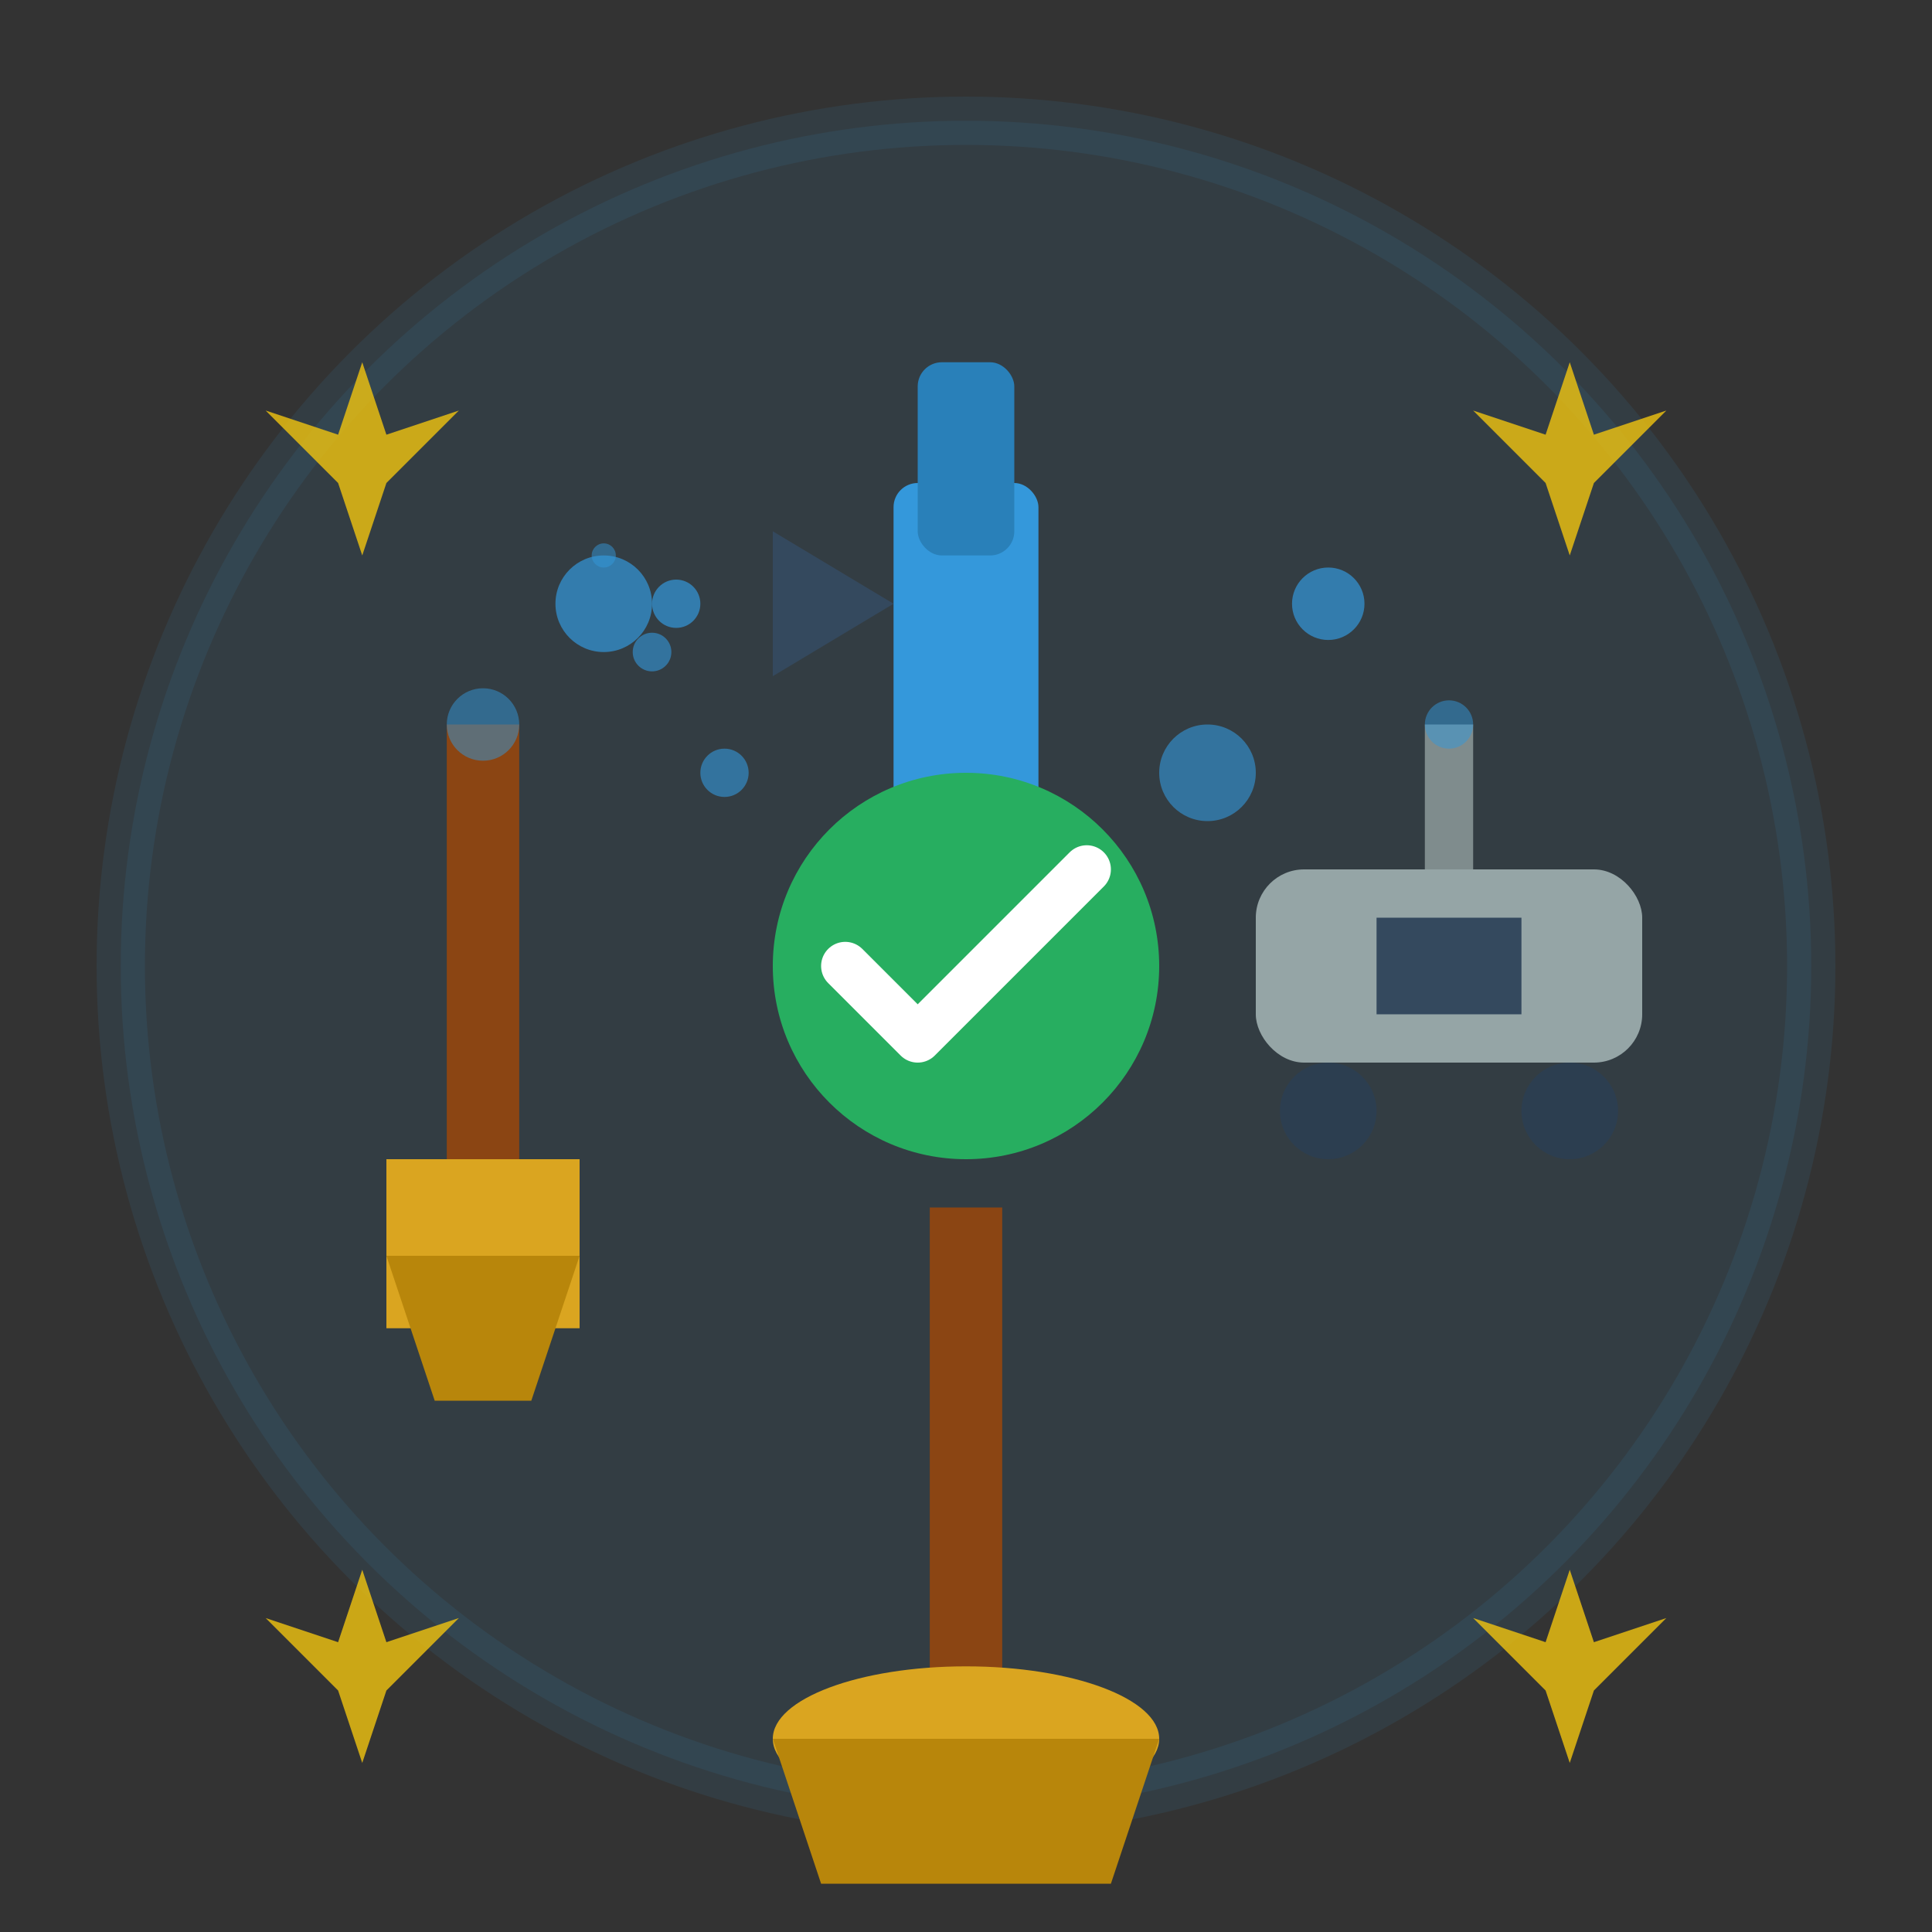 <svg width="80" height="80" viewBox="0 0 80 80" fill="none" xmlns="http://www.w3.org/2000/svg">
    <rect x="0" y="0" width="80" height="80" fill="#333333" stroke="none"/>
    <!-- Main circle -->
    <circle cx="40" cy="40" r="35" fill="#3498db" opacity="0.1" stroke="#3498db" stroke-width="2"/>
    
    <!-- Cleaning tools arranged in a circle -->
    <g transform="translate(40, 20)">
        <!-- Spray bottle -->
        <rect x="-3" y="0" width="6" height="15" fill="#3498db" rx="1"/>
        <rect x="-2" y="-5" width="4" height="8" fill="#2980b9" rx="1"/>
        <path d="M-3 5 L-8 2 L-8 8 Z" fill="#34495e"/>
        <!-- Spray effect -->
        <circle cx="-12" cy="5" r="1" fill="#3498db" opacity="0.7"/>
        <circle cx="-15" cy="3" r="0.5" fill="#3498db" opacity="0.5"/>
        <circle cx="-13" cy="7" r="0.8" fill="#3498db" opacity="0.6"/>
    </g>
    
    <g transform="translate(60, 40)">
        <!-- Vacuum -->
        <rect x="-8" y="-4" width="16" height="8" fill="#95a5a6" rx="2"/>
        <rect x="-3" y="-2" width="6" height="4" fill="#34495e"/>
        <circle cx="-5" cy="6" r="2" fill="#2c3e50"/>
        <circle cx="5" cy="6" r="2" fill="#2c3e50"/>
        <line x1="0" y1="-4" x2="0" y2="-10" stroke="#7f8c8d" stroke-width="2"/>
    </g>
    
    <g transform="translate(40, 60)">
        <!-- Mop -->
        <line x1="0" y1="-10" x2="0" y2="10" stroke="#8b4513" stroke-width="3"/>
        <ellipse cx="0" cy="12" rx="8" ry="3" fill="#daa520"/>
        <path d="M-8 12 L8 12 L6 18 L-6 18 Z" fill="#b8860b"/>
    </g>
    
    <g transform="translate(20, 40)">
        <!-- Broom -->
        <line x1="0" y1="-10" x2="0" y2="10" stroke="#8b4513" stroke-width="3"/>
        <path d="M-4 8 L4 8 L4 15 L-4 15 Z" fill="#daa520"/>
        <path d="M-4 12 L4 12 L2 18 L-2 18 Z" fill="#b8860b"/>
    </g>
    
    <!-- Center icon -->
    <circle cx="40" cy="40" r="8" fill="#27ae60"/>
    <path d="M35 40 L38 43 L45 36" stroke="white" stroke-width="2" stroke-linecap="round" stroke-linejoin="round"/>
    
    <!-- Cleaning bubbles -->
    <circle cx="25" cy="25" r="2" fill="#3498db" opacity="0.7"/>
    <circle cx="20" cy="30" r="1.5" fill="#3498db" opacity="0.5"/>
    <circle cx="30" cy="32" r="1" fill="#3498db" opacity="0.6"/>
    <circle cx="55" cy="25" r="1.5" fill="#3498db" opacity="0.7"/>
    <circle cx="60" cy="30" r="1" fill="#3498db" opacity="0.5"/>
    <circle cx="50" cy="32" r="2" fill="#3498db" opacity="0.6"/>
    
    <!-- Sparkles -->
    <g fill="#f1c40f" opacity="0.8">
        <path d="M15 15 L16 18 L19 17 L16 20 L15 23 L14 20 L11 17 L14 18 Z"/>
        <path d="M65 15 L66 18 L69 17 L66 20 L65 23 L64 20 L61 17 L64 18 Z"/>
        <path d="M15 65 L16 68 L19 67 L16 70 L15 73 L14 70 L11 67 L14 68 Z"/>
        <path d="M65 65 L66 68 L69 67 L66 70 L65 73 L64 70 L61 67 L64 68 Z"/>
    </g>
</svg>
